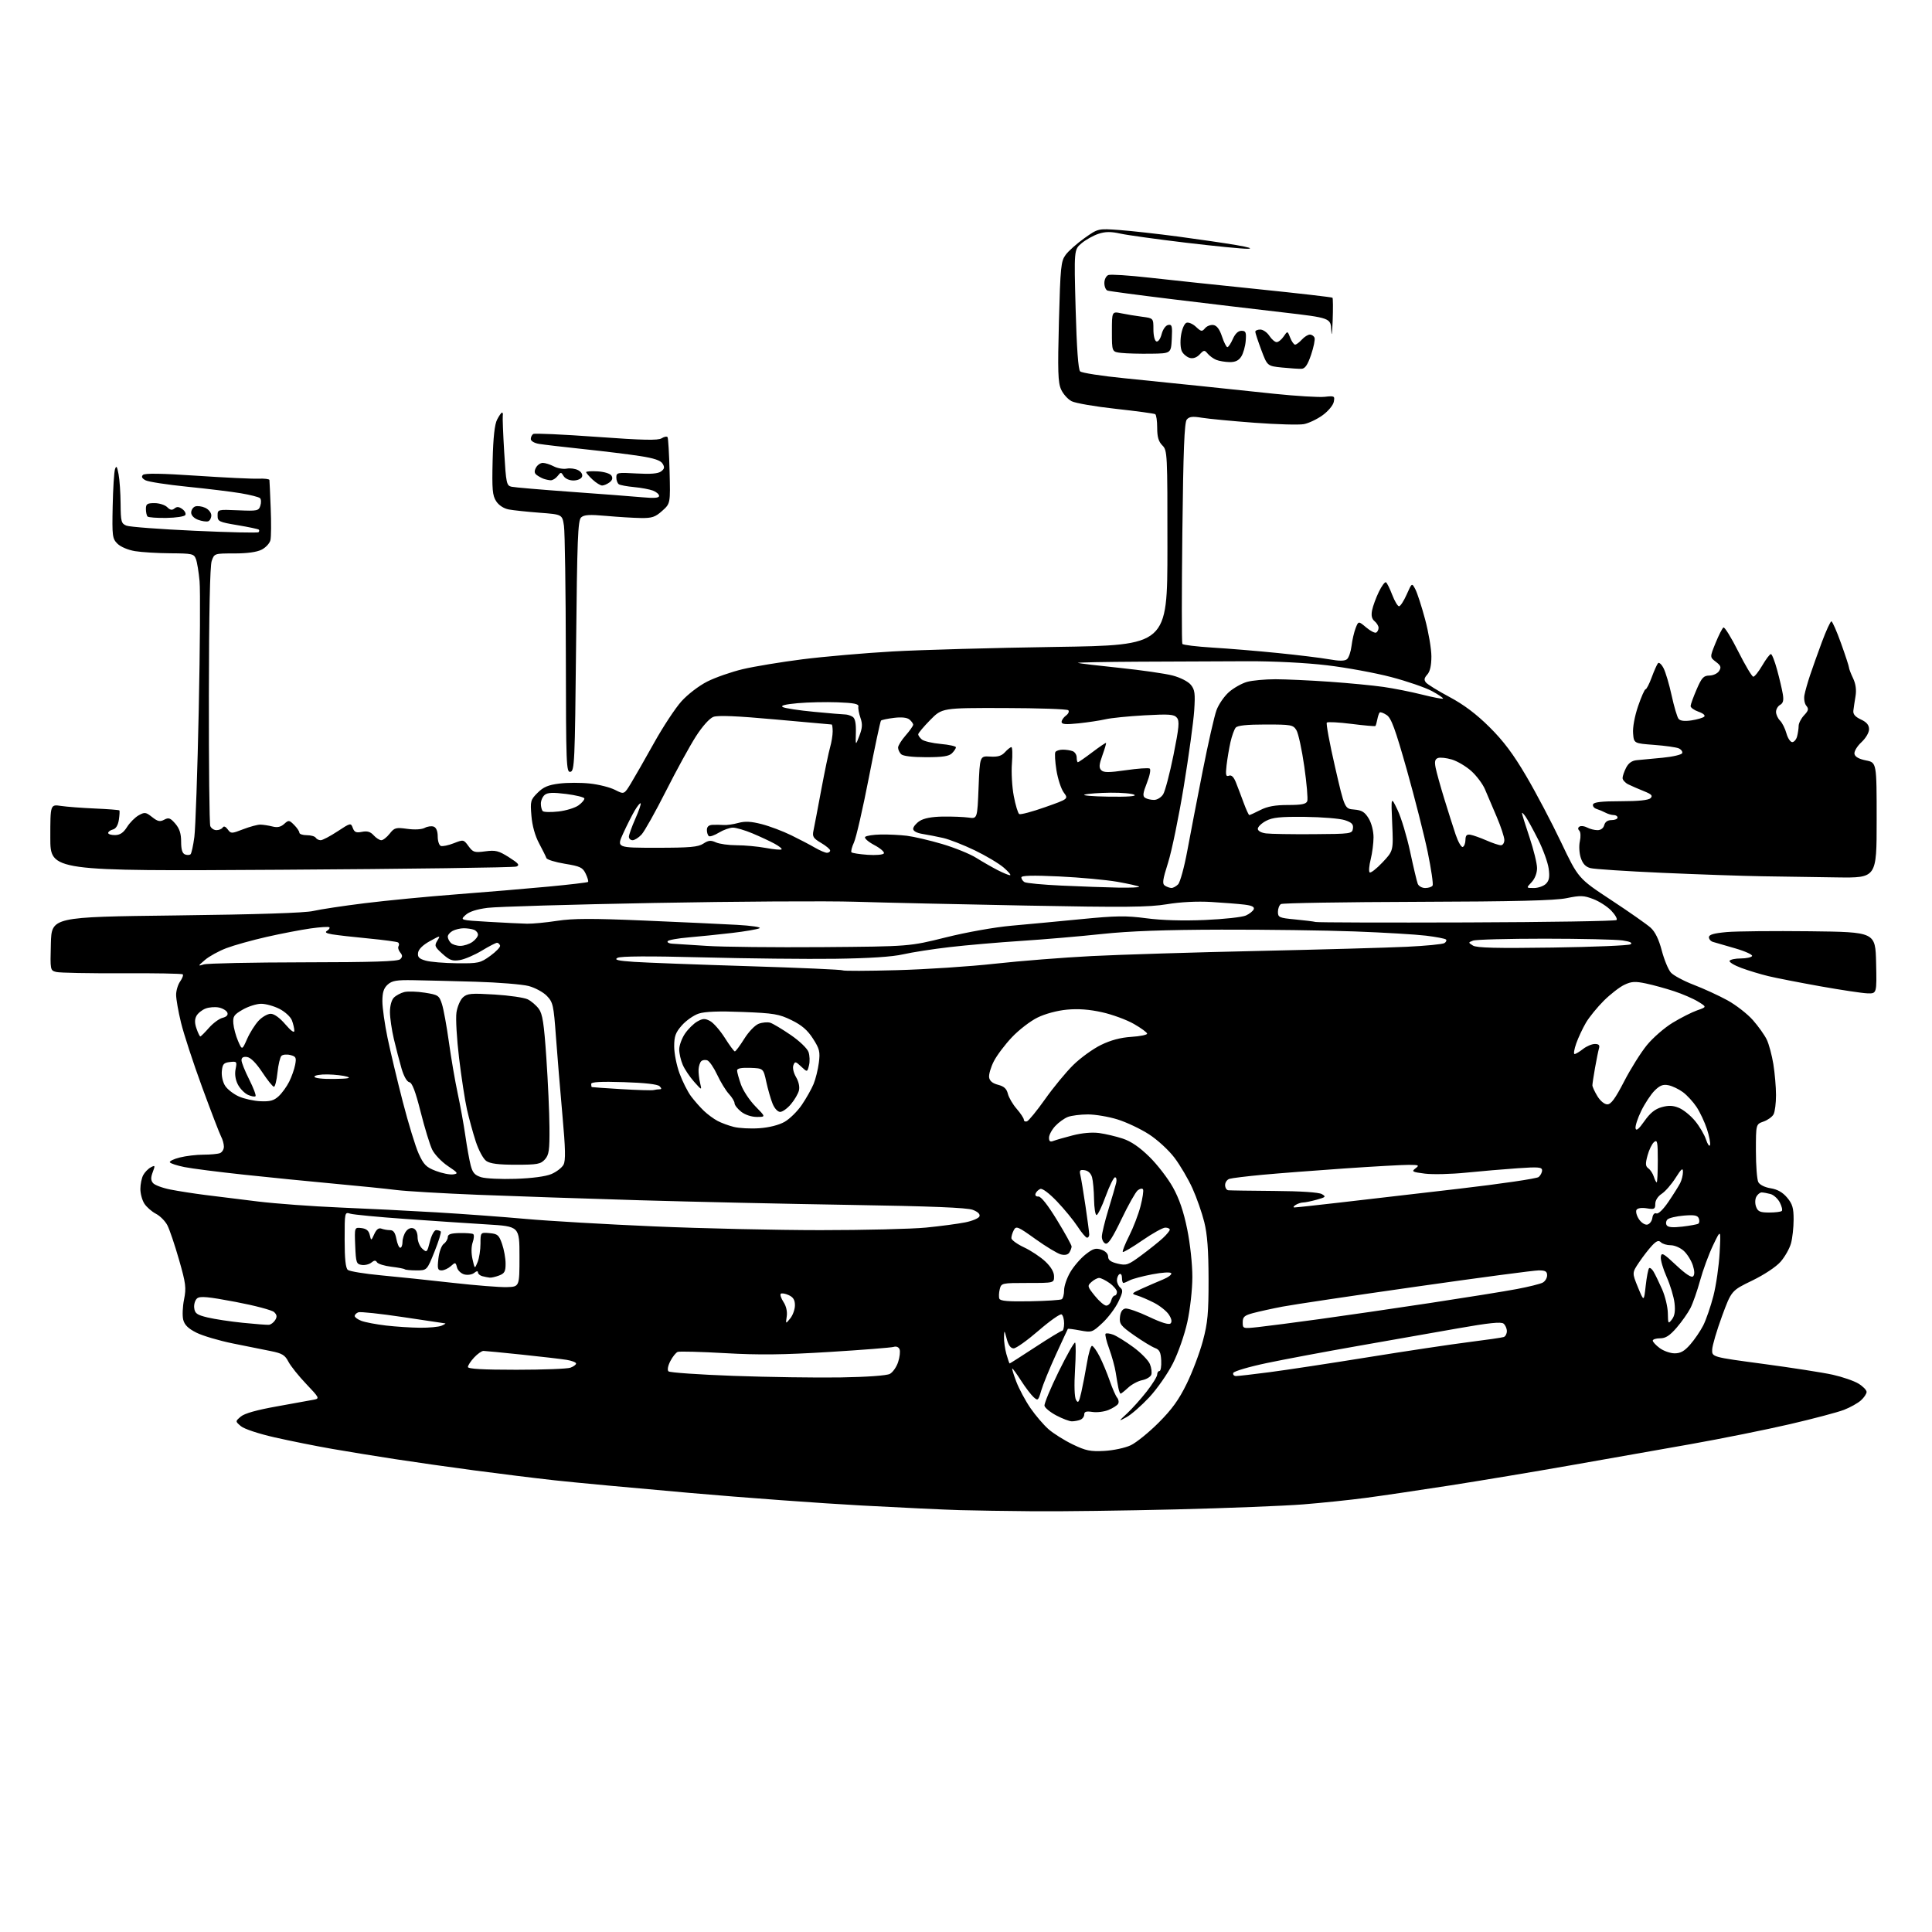 <?xml version="1.0" encoding="UTF-8" standalone="no"?>
<svg 
  version="1.1" 
  xmlns="http://www.w3.org/2000/svg" 
  xmlns:xlink="http://www.w3.org/1999/xlink" 
  xmlns:svg="http://www.w3.org/2000/svg"
  xmlns:rdf="http://www.w3.org/1999/02/22-rdf-syntax-ns#"
  xmlns:cc="http://creativecommons.org/ns#"
  xmlns:dc="http://purl.org/dc/elements/1.1/"
  viewBox="0 0 768 768"
  width="768"
  height="768"
>
<style>svg {background-color: white; }</style>"
<path stroke="none" fill="black" fill-rule="evenodd" d="M411.00,600.75C400.27,600.66 387.00,600.46 381.50,600.30C376.00,600.15 358.45,599.32 342.50,598.46C326.55,597.60 295.73,595.35 274.00,593.44C252.28,591.54 228.20,589.30 220.50,588.45C212.80,587.60 198.40,585.82 188.50,584.50C178.60,583.18 164.43,581.17 157.00,580.02C149.57,578.88 138.32,577.05 132.00,575.95C125.67,574.85 115.45,572.80 109.27,571.40C102.78,569.93 97.09,568.04 95.77,566.93C93.50,565.00 93.50,565.00 95.74,563.10C97.22,561.84 102.12,560.47 110.24,559.03C116.98,557.83 123.56,556.64 124.86,556.38C127.09,555.93 126.93,555.61 121.75,550.17C118.74,547.02 115.55,543.03 114.65,541.30C113.29,538.67 112.16,537.98 107.76,537.10C104.87,536.52 98.02,535.14 92.55,534.04C87.08,532.93 80.57,531.00 78.09,529.76C74.84,528.13 73.37,526.70 72.84,524.64C72.44,523.06 72.58,519.43 73.16,516.57C74.09,511.92 73.88,510.22 71.16,500.74C69.49,494.91 67.41,488.76 66.54,487.08C65.68,485.41 63.63,483.34 61.99,482.50C60.36,481.65 58.29,479.85 57.41,478.50C56.52,477.15 55.80,474.52 55.80,472.64C55.80,470.77 56.31,468.30 56.92,467.14C57.54,465.99 58.89,464.59 59.93,464.04C61.67,463.11 61.73,463.25 60.72,465.93C59.90,468.11 59.92,469.20 60.83,470.29C61.49,471.09 64.61,472.25 67.77,472.87C70.92,473.49 77.10,474.45 81.50,475.01C85.90,475.57 95.35,476.74 102.50,477.61C109.65,478.48 124.28,479.55 135.00,480.00C145.72,480.44 163.05,481.31 173.50,481.93C183.95,482.55 199.93,483.72 209.00,484.54C218.07,485.36 241.03,486.69 260.00,487.51C278.98,488.33 308.74,489.00 326.14,489.00C343.55,489.00 362.45,488.54 368.14,487.98C373.84,487.42 380.82,486.49 383.66,485.92C386.50,485.36 389.06,484.28 389.35,483.52C389.69,482.65 388.71,481.70 386.69,480.93C384.45,480.06 369.95,479.48 338.00,478.97C312.98,478.57 275.18,477.73 254.00,477.11C232.82,476.48 204.03,475.51 190.00,474.95C175.97,474.39 161.35,473.53 157.50,473.04C153.65,472.55 142.62,471.43 133.00,470.55C123.38,469.67 107.17,468.05 97.00,466.96C86.83,465.87 76.15,464.51 73.27,463.92C70.39,463.34 67.81,462.50 67.53,462.05C67.25,461.60 69.02,460.73 71.46,460.12C73.89,459.50 78.12,459.00 80.86,459.00C83.60,459.00 86.55,458.73 87.42,458.39C88.29,458.06 89.00,456.90 89.00,455.83C89.00,454.75 88.50,452.94 87.89,451.80C87.29,450.67 83.88,441.81 80.33,432.12C76.78,422.43 73.01,410.90 71.95,406.50C70.88,402.10 70.01,397.14 70.01,395.47C70.00,393.81 70.72,391.42 71.60,390.16C72.48,388.90 72.96,387.62 72.65,387.32C72.35,387.01 61.47,386.82 48.47,386.88C35.47,386.95 23.74,386.72 22.39,386.38C19.95,385.77 19.94,385.69 20.22,375.13C20.50,364.50 20.50,364.50 70.00,363.90C102.34,363.51 121.23,362.90 124.50,362.13C127.25,361.49 136.47,360.09 145.00,359.04C153.53,357.98 169.95,356.39 181.50,355.51C193.05,354.63 209.44,353.25 217.92,352.45C226.40,351.65 233.53,350.81 233.76,350.58C233.99,350.34 233.57,348.88 232.83,347.33C231.64,344.83 230.66,344.36 224.53,343.36C220.70,342.73 217.40,341.71 217.20,341.09C216.99,340.47 215.68,337.83 214.29,335.23C212.69,332.24 211.57,328.22 211.25,324.31C210.76,318.46 210.90,317.94 213.70,315.15C215.99,312.85 217.93,312.03 222.34,311.48C225.46,311.09 230.90,311.08 234.44,311.46C237.97,311.83 242.49,312.97 244.48,313.99C248.10,315.83 248.10,315.83 250.80,311.40C252.28,308.96 256.42,301.73 259.98,295.34C263.54,288.94 268.45,281.49 270.88,278.79C273.37,276.02 277.85,272.59 281.16,270.92C284.39,269.29 290.74,267.08 295.27,266.00C299.79,264.93 310.48,263.16 319.00,262.08C327.52,261.00 343.66,259.60 354.86,258.96C366.06,258.33 395.21,257.52 419.64,257.16C464.06,256.50 464.06,256.50 464.07,217.80C464.09,180.12 464.04,179.04 462.05,177.05C460.54,175.54 460.00,173.70 460.00,170.06C460.00,167.34 459.65,164.90 459.22,164.64C458.79,164.37 451.75,163.42 443.57,162.52C435.39,161.63 427.48,160.26 425.98,159.49C424.49,158.72 422.60,156.61 421.79,154.79C420.56,152.05 420.42,147.53 420.94,127.78C421.52,105.97 421.74,103.83 423.63,101.28C424.75,99.75 428.11,96.77 431.09,94.66C436.50,90.82 436.50,90.82 445.00,91.44C449.68,91.78 460.25,92.96 468.50,94.06C476.75,95.16 487.10,96.68 491.50,97.43C496.45,98.27 498.16,98.83 496.00,98.89C494.07,98.95 483.05,97.86 471.50,96.49C459.95,95.11 448.20,93.48 445.40,92.87C441.52,92.02 439.41,92.04 436.62,92.96C434.60,93.63 431.60,95.31 429.94,96.70C426.94,99.23 426.94,99.23 427.58,122.87C428.01,138.36 428.62,146.88 429.37,147.62C429.99,148.23 437.93,149.47 447.00,150.36C456.07,151.26 469.57,152.64 477.00,153.43C484.43,154.22 497.70,155.62 506.50,156.53C515.30,157.44 524.34,157.99 526.58,157.74C530.47,157.31 530.65,157.40 530.20,159.73C529.94,161.10 527.97,163.46 525.75,165.07C523.56,166.65 520.21,168.25 518.30,168.60C516.40,168.96 507.56,168.71 498.67,168.05C489.78,167.39 480.37,166.49 477.76,166.06C474.04,165.45 472.74,165.60 471.76,166.79C470.81,167.94 470.38,178.93 470.00,211.75C469.73,235.65 469.73,255.54 470.00,255.96C470.27,256.39 475.68,257.04 482.00,257.43C488.32,257.81 500.02,258.78 508.00,259.59C515.98,260.39 525.12,261.51 528.33,262.08C532.44,262.81 534.54,262.80 535.45,262.04C536.16,261.45 536.98,259.06 537.26,256.73C537.54,254.41 538.28,251.23 538.89,249.67C540.01,246.83 540.01,246.83 543.09,249.42C544.78,250.85 546.58,251.76 547.08,251.45C547.59,251.14 548.00,250.29 548.00,249.56C548.00,248.84 547.29,247.65 546.41,246.93C545.30,246.01 545.01,244.70 545.43,242.58C545.77,240.91 546.97,237.62 548.11,235.27C549.25,232.92 550.52,231.21 550.94,231.46C551.36,231.72 552.48,233.97 553.43,236.47C554.39,238.96 555.60,241.00 556.14,241.00C556.67,241.00 558.04,238.89 559.18,236.32C561.25,231.64 561.25,231.64 562.63,234.27C563.39,235.72 565.13,241.09 566.50,246.20C567.87,251.32 569.00,257.94 569.00,260.92C569.00,264.54 568.46,266.94 567.36,268.15C566.12,269.53 566.00,270.29 566.85,271.32C567.48,272.07 571.70,274.67 576.24,277.09C581.93,280.13 586.86,283.84 592.09,289.03C597.65,294.54 601.56,299.75 606.71,308.53C610.58,315.11 616.82,326.95 620.57,334.84C627.40,349.18 627.40,349.18 640.45,357.78C647.63,362.50 654.70,367.46 656.17,368.79C657.95,370.41 659.42,373.42 660.58,377.86C661.54,381.51 663.17,385.45 664.20,386.61C665.24,387.77 669.33,389.96 673.29,391.48C677.26,393.00 683.28,395.77 686.67,397.63C690.06,399.49 694.63,403.04 696.82,405.53C699.00,408.01 701.49,411.51 702.34,413.31C703.19,415.10 704.36,419.47 704.94,423.03C705.51,426.59 705.99,432.12 705.99,435.32C706.00,438.51 705.56,441.95 705.02,442.96C704.48,443.97 702.68,445.26 701.02,445.84C698.00,446.90 698.00,446.90 698.00,457.51C698.00,463.35 698.43,468.94 698.96,469.93C699.52,470.98 701.58,472.00 703.87,472.36C706.57,472.79 708.64,473.97 710.41,476.07C712.53,478.60 713.00,480.18 712.99,484.83C712.99,487.95 712.52,492.20 711.94,494.28C711.36,496.35 709.50,499.63 707.81,501.56C706.03,503.60 701.26,506.75 696.50,509.06C688.27,513.04 688.27,513.04 684.50,523.27C682.43,528.90 680.69,534.84 680.62,536.47C680.50,539.44 680.50,539.44 701.00,542.18C712.27,543.69 724.65,545.62 728.51,546.47C732.37,547.33 736.98,548.92 738.76,550.00C740.54,551.08 742.00,552.57 742.00,553.31C742.00,554.05 740.99,555.56 739.75,556.67C738.51,557.79 735.48,559.48 733.00,560.44C730.52,561.40 720.85,563.96 711.50,566.13C702.15,568.30 684.38,571.88 672.00,574.08C659.62,576.28 638.02,580.09 624.00,582.55C609.98,585.02 588.60,588.58 576.50,590.47C564.40,592.35 549.33,594.58 543.00,595.42C536.67,596.26 525.42,597.43 518.00,598.02C510.57,598.61 487.85,599.51 467.50,600.01C447.15,600.51 421.73,600.84 411.00,600.75zM439.00,576.76C442.61,576.56 447.28,575.56 449.50,574.51C451.70,573.46 456.68,569.43 460.56,565.55C465.87,560.24 468.64,556.40 471.76,550.00C474.04,545.33 476.93,537.67 478.17,533.00C480.09,525.82 480.44,522.02 480.42,508.50C480.40,496.94 479.93,490.63 478.71,485.77C477.79,482.07 475.67,476.02 474.00,472.33C472.32,468.64 469.12,463.19 466.88,460.23C464.60,457.21 460.13,453.10 456.73,450.90C453.38,448.74 447.75,446.08 444.22,444.99C440.68,443.89 435.39,443.00 432.46,443.00C429.53,443.00 425.96,443.45 424.53,443.99C423.09,444.53 420.82,446.17 419.46,447.64C418.11,449.10 417.00,451.17 417.00,452.25C417.00,453.71 417.45,454.04 418.75,453.53C419.71,453.16 423.18,452.16 426.45,451.32C430.13,450.37 434.13,450.02 436.95,450.40C439.45,450.74 443.68,451.74 446.34,452.62C449.61,453.70 453.03,456.04 456.91,459.86C460.07,462.96 464.28,468.43 466.26,472.00C468.77,476.51 470.51,481.61 471.94,488.66C473.12,494.48 473.99,502.59 473.98,507.66C473.97,512.66 473.10,520.41 471.99,525.50C470.88,530.56 468.38,537.75 466.26,541.94C464.19,546.04 459.96,552.11 456.85,555.44C453.74,558.77 449.69,562.32 447.85,563.32C444.50,565.13 444.50,565.13 448.07,561.82C450.03,559.99 453.52,556.10 455.82,553.16C458.12,550.22 460.00,547.19 460.00,546.41C460.00,545.63 460.41,545.00 460.91,545.00C461.40,545.00 461.71,543.13 461.60,540.84C461.43,537.53 460.92,536.51 459.10,535.84C457.84,535.37 454.13,533.11 450.85,530.82C445.54,527.09 444.93,526.31 445.20,523.58C445.40,521.57 446.12,520.40 447.31,520.17C448.30,519.99 452.54,521.46 456.73,523.45C461.70,525.81 464.68,526.72 465.32,526.08C465.96,525.44 465.72,524.22 464.63,522.56C463.72,521.17 461.06,519.05 458.74,517.86C456.41,516.67 453.38,515.37 452.00,514.97C449.62,514.27 449.71,514.15 454.00,512.21C456.48,511.09 460.22,509.48 462.32,508.61C464.42,507.75 465.89,506.63 465.58,506.13C465.26,505.61 462.12,505.78 458.05,506.56C454.22,507.29 450.20,508.36 449.11,508.94C448.02,509.52 446.88,510.00 446.57,510.00C446.25,510.00 446.00,509.07 446.00,507.94C446.00,506.81 445.55,506.16 445.00,506.50C444.45,506.84 444.00,507.94 444.00,508.94C444.00,509.94 444.61,511.26 445.36,511.88C446.49,512.82 446.35,513.77 444.53,517.53C443.34,520.02 440.50,523.79 438.22,525.91C434.21,529.65 433.96,529.73 429.38,528.88C426.79,528.39 424.59,528.11 424.49,528.25C424.40,528.39 422.25,533.00 419.73,538.50C417.21,544.00 414.59,550.42 413.91,552.76C412.74,556.80 412.58,556.93 410.85,555.36C409.85,554.45 407.62,551.53 405.91,548.86C404.19,546.18 402.62,544.00 402.40,544.00C402.18,544.00 402.90,546.35 403.99,549.23C405.09,552.10 407.62,556.83 409.62,559.74C411.62,562.64 414.85,566.42 416.81,568.14C418.76,569.85 423.09,572.57 426.43,574.18C431.63,576.69 433.44,577.06 439.00,576.76zM426.08,565.00C425.11,565.00 422.33,563.95 419.91,562.67C417.48,561.39 415.37,559.65 415.20,558.82C415.04,557.98 417.59,551.86 420.85,545.21C424.12,538.57 427.06,533.39 427.38,533.71C427.70,534.03 427.68,538.88 427.34,544.48C426.96,550.70 427.11,555.37 427.73,556.47C428.57,557.98 428.92,557.46 429.85,553.39C430.46,550.70 431.47,545.46 432.09,541.75C432.70,538.04 433.60,535.00 434.08,535.00C434.56,535.00 435.92,536.89 437.10,539.20C438.28,541.51 440.09,545.85 441.12,548.84C442.15,551.83 443.48,554.87 444.08,555.60C444.68,556.32 444.85,557.43 444.46,558.06C444.07,558.69 442.35,559.78 440.63,560.49C438.91,561.19 436.04,561.55 434.25,561.27C431.80,560.90 431.00,561.14 431.00,562.28C431.00,563.11 430.29,564.06 429.42,564.39C428.55,564.73 427.04,565.00 426.08,565.00zM445.47,554.00C445.23,554.00 444.83,552.99 444.58,551.75C444.32,550.51 443.84,547.70 443.50,545.50C443.16,543.30 441.99,539.08 440.91,536.12C439.82,533.16 439.18,530.49 439.48,530.18C439.79,529.88 441.16,530.05 442.53,530.56C443.90,531.08 447.49,533.30 450.49,535.50C453.50,537.70 456.47,540.73 457.10,542.23C457.72,543.73 457.96,545.66 457.64,546.50C457.31,547.35 455.69,548.31 454.04,548.64C452.38,548.97 449.87,550.31 448.46,551.62C447.05,552.93 445.70,554.00 445.47,554.00zM334.07,547.55C344.62,547.38 352.48,546.82 353.74,546.14C354.89,545.52 356.37,543.42 357.01,541.47C357.66,539.51 357.92,537.23 357.60,536.39C357.25,535.48 356.30,535.08 355.25,535.41C354.29,535.71 342.76,536.62 329.64,537.43C311.28,538.56 301.74,538.67 288.23,537.90C278.58,537.35 270.11,537.13 269.40,537.40C268.69,537.67 267.37,539.32 266.47,541.06C265.50,542.94 265.20,544.60 265.73,545.13C266.22,545.62 277.85,546.43 291.56,546.93C305.28,547.42 324.41,547.70 334.07,547.55zM491.37,547.00C492.21,547.00 498.21,546.31 504.70,545.46C511.19,544.62 528.88,541.93 544.00,539.49C559.12,537.05 577.12,534.35 584.00,533.49C590.88,532.63 597.06,531.73 597.75,531.49C598.44,531.26 599.00,530.20 599.00,529.15C599.00,528.10 598.41,526.76 597.69,526.16C596.73,525.36 591.84,525.87 579.44,528.06C570.12,529.71 552.20,532.86 539.60,535.07C527.01,537.28 510.84,540.31 503.68,541.81C496.45,543.33 490.47,545.09 490.24,545.77C490.02,546.45 490.52,547.00 491.37,547.00zM205.25,544.50C215.84,544.50 225.51,544.13 226.75,543.68C227.99,543.23 229.00,542.49 229.00,542.02C229.00,541.56 227.31,540.90 225.25,540.56C223.19,540.23 215.20,539.29 207.50,538.49C199.80,537.68 192.92,537.02 192.20,537.01C191.49,537.00 189.80,538.19 188.45,539.65C187.10,541.10 186.00,542.79 186.00,543.40C186.01,544.16 191.88,544.50 205.25,544.50zM401.35,542.00C401.49,542.00 406.08,539.08 411.54,535.50C417.00,531.92 421.81,529.00 422.23,529.00C422.65,529.00 423.00,527.68 423.00,526.06C423.00,524.44 422.55,522.84 422.00,522.50C421.46,522.16 417.34,525.06 412.86,528.94C408.37,532.82 403.92,536.00 402.95,536.00C401.77,536.00 400.87,534.78 400.20,532.25C399.24,528.62 399.20,528.60 399.11,531.50C399.06,533.15 399.48,536.19 400.05,538.25C400.63,540.31 401.21,542.00 401.35,542.00zM665.65,537.97C668.02,537.99 669.56,537.13 671.89,534.47C673.59,532.53 675.92,529.12 677.06,526.89C678.19,524.66 680.01,519.39 681.10,515.17C682.18,510.95 683.30,503.23 683.58,498.00C684.09,488.50 684.09,488.50 680.98,495.00C679.27,498.57 676.95,504.88 675.82,509.00C674.69,513.12 672.95,518.08 671.97,520.00C670.98,521.92 668.53,525.41 666.51,527.75C663.75,530.94 662.12,532.00 659.92,532.00C658.31,532.00 657.00,532.41 657.00,532.92C657.00,533.42 658.24,534.76 659.75,535.88C661.26,537.01 663.92,537.95 665.65,537.97zM167.00,527.80C170.57,527.83 174.40,527.47 175.50,527.00C176.60,526.53 177.27,526.11 177.00,526.07C176.72,526.03 169.16,524.90 160.18,523.56C151.21,522.21 143.22,521.36 142.43,521.66C141.64,521.97 141.00,522.63 141.00,523.13C141.00,523.64 142.21,524.51 143.68,525.07C145.16,525.63 149.55,526.46 153.43,526.92C157.32,527.37 163.43,527.77 167.00,527.80zM500.25,527.52C503.69,527.15 514.60,525.73 524.50,524.37C534.40,523.01 554.20,520.13 568.50,517.96C582.80,515.79 598.33,513.30 603.00,512.41C607.67,511.53 612.29,510.38 613.25,509.86C614.21,509.35 615.00,508.05 615.00,506.96C615.00,505.40 614.31,505.00 611.65,505.00C609.80,505.00 587.85,507.91 562.87,511.48C537.88,515.04 514.02,518.60 509.84,519.40C505.66,520.20 500.39,521.36 498.12,521.97C494.66,522.90 494.00,523.48 494.00,525.64C494.00,528.18 494.03,528.19 500.25,527.52zM106.89,526.63C107.66,526.56 108.78,525.72 109.38,524.77C110.20,523.45 110.11,522.69 108.98,521.59C108.17,520.80 101.27,518.97 93.66,517.53C82.69,515.45 79.51,515.16 78.36,516.12C77.56,516.78 77.03,518.49 77.20,519.91C77.46,522.11 78.25,522.68 82.50,523.71C85.25,524.37 91.55,525.33 96.50,525.83C101.45,526.34 106.13,526.69 106.89,526.63zM314.15,524.07C315.17,522.81 316.00,520.47 316.00,518.87C316.00,516.73 315.33,515.65 313.50,514.82C312.12,514.19 310.71,513.96 310.36,514.31C310.01,514.65 310.51,516.13 311.46,517.58C312.53,519.21 313.02,521.40 312.74,523.29C312.29,526.35 312.29,526.35 314.15,524.07zM664.61,524.50C665.71,523.09 666.01,521.18 665.65,518.00C665.37,515.52 663.96,510.85 662.52,507.61C661.08,504.37 660.03,500.77 660.20,499.61C660.46,497.75 661.20,498.15 666.28,502.92C670.07,506.48 672.39,508.01 673.04,507.36C673.69,506.71 673.64,505.19 672.91,502.94C672.29,501.05 670.69,498.49 669.34,497.25C667.99,496.01 665.65,495.00 664.14,495.00C662.63,495.00 660.87,494.47 660.23,493.83C659.34,492.94 658.52,493.24 656.76,495.08C655.49,496.41 653.17,499.40 651.60,501.73C648.75,505.96 648.75,505.96 651.11,511.73C653.48,517.50 653.48,517.50 654.19,511.13C654.58,507.63 655.19,504.48 655.53,504.14C655.87,503.80 656.68,504.41 657.32,505.51C657.97,506.60 659.49,509.75 660.71,512.50C661.92,515.25 662.95,519.52 662.99,522.00C663.06,526.26 663.15,526.40 664.61,524.50zM439.76,519.00C440.55,519.00 441.42,518.10 441.71,517.00C442.00,515.90 442.63,515.00 443.12,515.00C443.60,515.00 444.00,514.36 444.00,513.57C444.00,512.78 442.69,511.21 441.10,510.07C439.50,508.93 437.62,508.00 436.92,508.00C436.23,508.00 434.85,508.73 433.87,509.61C432.17,511.15 432.24,511.41 435.21,515.11C436.93,517.25 438.98,519.00 439.76,519.00zM409.42,517.28C415.84,517.16 421.52,516.80 422.05,516.47C422.57,516.15 423.00,514.53 423.00,512.87C423.00,511.21 424.11,507.98 425.47,505.68C426.82,503.38 429.54,500.23 431.50,498.68C434.47,496.34 435.53,496.01 437.78,496.76C439.44,497.31 440.49,498.39 440.50,499.54C440.50,500.89 441.57,501.67 444.27,502.31C447.77,503.14 448.45,502.90 453.77,498.96C456.92,496.62 460.74,493.57 462.25,492.17C463.76,490.77 465.00,489.26 465.00,488.81C465.00,488.37 464.20,488.00 463.22,488.00C462.23,488.00 458.14,490.28 454.11,493.06C450.08,495.84 446.58,497.91 446.33,497.66C446.08,497.41 447.21,494.54 448.85,491.29C450.50,488.04 452.53,482.74 453.37,479.51C454.21,476.29 454.66,473.26 454.36,472.78C454.06,472.30 453.11,472.49 452.24,473.20C451.37,473.92 448.46,479.09 445.78,484.70C442.24,492.08 440.50,494.74 439.45,494.34C438.65,494.04 438.00,492.80 438.00,491.59C438.00,490.38 439.16,485.60 440.57,480.95C441.99,476.30 443.39,471.49 443.69,470.25C443.99,469.01 443.79,468.00 443.25,468.00C442.71,468.00 441.04,471.38 439.53,475.50C438.03,479.62 436.39,483.00 435.90,483.00C435.40,483.00 434.96,480.19 434.90,476.75C434.85,473.31 434.49,469.38 434.11,468.00C433.68,466.45 432.57,465.38 431.17,465.18C429.27,464.90 429.01,465.21 429.48,467.18C429.78,468.45 430.70,474.00 431.51,479.50C432.32,485.00 432.99,490.06 432.99,490.75C433.00,491.44 432.60,492.00 432.12,492.00C431.63,492.00 429.94,490.01 428.36,487.57C426.77,485.14 423.10,480.66 420.20,477.62C417.09,474.35 414.36,472.31 413.54,472.62C412.78,472.92 411.93,473.74 411.66,474.45C411.37,475.21 411.83,475.70 412.77,475.63C413.79,475.55 416.50,478.97 420.18,485.00C423.38,490.23 425.98,494.95 425.98,495.50C425.97,496.05 425.57,497.12 425.09,497.89C424.53,498.78 423.33,499.05 421.73,498.65C420.36,498.30 415.82,495.56 411.63,492.56C404.60,487.52 403.94,487.24 403.01,488.98C402.45,490.02 402.02,491.46 402.04,492.18C402.06,492.91 404.32,494.55 407.06,495.84C409.80,497.12 413.60,499.65 415.52,501.45C417.78,503.59 419.00,505.66 419.00,507.37C419.00,510.00 419.00,510.00 408.52,510.00C398.18,510.00 398.03,510.03 397.41,512.50C397.07,513.87 397.00,515.56 397.26,516.25C397.62,517.17 400.82,517.44 409.42,517.28zM201.50,511.65C206.50,511.50 206.50,511.50 206.50,499.50C206.50,487.50 206.50,487.50 193.50,486.72C186.35,486.28 171.72,485.31 161.00,484.54C150.28,483.78 140.49,482.84 139.25,482.46C137.01,481.77 137.00,481.82 137.00,492.76C137.00,500.40 137.39,504.08 138.26,504.80C138.96,505.38 144.92,506.35 151.51,506.97C158.11,507.58 170.93,508.92 180.00,509.95C189.07,510.97 198.75,511.74 201.50,511.65zM194.68,507.88C194.03,507.82 192.71,507.56 191.75,507.31C190.79,507.06 190.00,506.38 190.00,505.80C190.00,505.16 189.43,505.23 188.51,505.99C187.69,506.67 185.95,506.95 184.63,506.62C183.31,506.29 181.98,505.04 181.66,503.82C181.12,501.73 180.99,501.70 179.21,503.31C178.18,504.24 176.53,505.00 175.54,505.00C173.99,505.00 173.81,504.36 174.27,500.31C174.56,497.68 175.50,495.11 176.40,494.45C177.28,493.81 178.00,492.60 178.00,491.77C178.00,490.65 179.21,490.23 182.65,490.16C185.21,490.11 187.66,490.29 188.09,490.56C188.52,490.82 188.45,492.29 187.91,493.82C187.32,495.51 187.29,498.13 187.83,500.55C188.72,504.50 188.72,504.50 189.86,501.68C190.49,500.14 191.00,496.85 191.00,494.37C191.00,489.88 191.00,489.88 194.60,490.19C197.80,490.47 198.35,490.94 199.58,494.50C200.35,496.70 200.98,500.20 200.98,502.27C201.00,505.41 200.57,506.21 198.43,507.02C197.02,507.56 195.34,507.95 194.68,507.88zM165.53,505.00C163.22,505.00 161.14,504.80 160.90,504.56C160.66,504.33 158.24,503.86 155.52,503.54C152.81,503.21 150.26,502.42 149.87,501.79C149.33,500.92 148.77,500.95 147.63,501.89C146.79,502.59 145.07,503.01 143.81,502.83C141.67,502.52 141.48,501.96 141.20,495.18C140.91,487.86 140.91,487.86 143.67,488.18C145.62,488.41 146.58,489.20 146.98,490.90C147.54,493.30 147.54,493.30 148.79,490.55C149.64,488.69 150.55,488.00 151.61,488.40C152.46,488.73 154.01,489.00 155.04,489.00C156.39,489.00 157.09,489.98 157.57,492.50C157.93,494.43 158.62,496.00 159.11,496.00C159.60,496.00 160.00,494.96 160.00,493.69C160.00,492.42 160.61,490.55 161.36,489.53C162.19,488.39 163.35,487.92 164.36,488.31C165.35,488.69 166.00,490.07 166.00,491.81C166.00,493.40 166.84,495.45 167.87,496.38C169.67,498.01 169.79,497.89 170.89,493.54C171.52,491.03 172.62,489.00 173.35,489.00C174.07,489.00 174.91,489.24 175.20,489.53C175.49,489.82 174.38,493.42 172.73,497.53C169.73,505.00 169.73,505.00 165.53,505.00zM668.77,487.60C671.80,487.24 674.64,486.72 675.09,486.44C675.54,486.16 675.64,485.23 675.31,484.36C674.83,483.11 673.58,482.87 669.32,483.22C666.35,483.47 663.44,484.16 662.85,484.75C662.26,485.34 662.11,486.37 662.52,487.03C663.04,487.88 664.94,488.05 668.77,487.60zM654.81,486.80C655.74,486.62 656.65,485.44 656.83,484.16C657.03,482.75 657.67,482.04 658.47,482.35C659.24,482.64 661.20,480.73 663.27,477.67C665.20,474.83 667.27,471.52 667.89,470.32C668.50,469.11 669.00,467.11 669.00,465.87C669.00,464.06 668.41,464.53 666.06,468.24C664.45,470.79 661.97,473.63 660.56,474.55C659.03,475.55 658.00,477.16 658.00,478.55C658.00,480.63 657.65,480.82 654.63,480.33C652.59,480.00 650.97,480.24 650.54,480.93C650.15,481.57 650.57,483.22 651.48,484.61C652.40,486.02 653.87,486.98 654.81,486.80zM703.30,482.00C705.70,482.00 707.95,481.72 708.29,481.37C708.64,481.03 708.28,479.51 707.50,478.00C706.72,476.49 705.05,474.98 703.79,474.64C702.53,474.30 700.95,474.02 700.29,474.01C699.62,474.01 698.66,474.79 698.15,475.75C697.63,476.75 697.60,478.47 698.09,479.75C698.79,481.61 699.69,482.00 703.30,482.00zM514.53,479.98C515.10,479.99 523.20,479.12 532.53,478.04C541.86,476.96 563.17,474.49 579.88,472.55C596.59,470.61 610.88,468.51 611.63,467.89C612.39,467.27 613.00,466.07 613.00,465.24C613.00,463.95 611.59,463.82 603.25,464.40C597.89,464.77 588.67,465.56 582.77,466.15C576.87,466.75 569.52,466.92 566.44,466.54C561.39,465.91 561.02,465.70 562.67,464.45C564.32,463.20 564.05,463.06 560.00,463.05C557.52,463.04 546.01,463.68 534.42,464.48C522.83,465.28 508.20,466.41 501.92,466.99C495.64,467.58 489.71,468.30 488.75,468.60C487.79,468.89 487.00,470.00 487.00,471.07C487.00,472.13 487.56,473.07 488.25,473.15C488.94,473.23 497.15,473.35 506.50,473.42C517.09,473.49 524.23,473.97 525.45,474.67C527.21,475.69 527.02,475.90 523.45,476.89C521.28,477.50 518.83,478.00 518.00,478.01C517.17,478.02 515.83,478.47 515.00,479.00C514.17,479.53 513.96,479.98 514.53,479.98zM658.57,470.00C658.81,470.00 659.00,466.12 659.00,461.38C659.00,453.84 658.81,452.91 657.51,453.99C656.69,454.68 655.52,457.07 654.92,459.31C654.02,462.64 654.08,463.59 655.26,464.45C656.06,465.03 657.03,466.52 657.42,467.75C657.81,468.99 658.33,470.00 658.57,470.00zM205.00,468.60C211.45,468.39 216.92,467.66 219.17,466.71C221.19,465.86 223.36,464.19 224.00,463.00C224.89,461.34 224.79,456.75 223.56,443.17C222.69,433.45 221.53,419.45 220.99,412.06C220.09,399.61 219.83,398.43 217.41,395.91C215.98,394.41 212.71,392.64 210.15,391.96C207.59,391.29 198.07,390.52 189.00,390.25C179.93,389.99 168.83,389.71 164.35,389.64C157.62,389.52 155.84,389.83 154.10,391.40C152.54,392.82 152.00,394.50 152.00,398.00C152.00,400.57 152.93,407.14 154.06,412.59C155.20,418.04 157.92,429.48 160.12,438.00C162.32,446.52 165.16,455.81 166.44,458.62C168.43,463.00 169.43,464.00 173.26,465.46C175.72,466.40 178.81,467.02 180.12,466.84C182.29,466.53 182.11,466.24 178.00,463.49C175.53,461.83 172.74,458.91 171.80,456.99C170.87,455.07 168.80,448.32 167.21,442.00C165.14,433.81 163.85,430.41 162.71,430.19C161.74,430.00 160.50,427.80 159.60,424.69C158.77,421.83 157.40,416.57 156.56,413.00C155.72,409.43 155.02,404.62 155.01,402.32C155.01,399.84 155.64,397.51 156.57,396.57C157.43,395.71 159.29,394.71 160.70,394.36C162.11,394.01 165.79,394.12 168.88,394.61C174.17,395.45 174.57,395.71 175.67,399.09C176.32,401.07 177.56,407.88 178.44,414.22C179.32,420.57 180.89,429.75 181.94,434.63C182.99,439.51 184.36,447.10 184.99,451.50C185.62,455.90 186.57,461.18 187.10,463.23C187.87,466.20 188.72,467.16 191.28,467.96C193.05,468.50 199.22,468.80 205.00,468.60zM205.07,463.00C198.13,463.00 194.85,462.58 193.30,461.50C192.10,460.66 190.27,457.27 189.12,453.75C188.00,450.31 186.43,444.57 185.62,441.00C184.82,437.43 183.41,428.25 182.49,420.61C181.57,412.97 181.10,404.81 181.45,402.48C181.80,400.14 182.97,397.44 184.04,396.46C185.75,394.91 187.29,394.78 196.60,395.34C202.44,395.70 208.36,396.56 209.77,397.25C211.17,397.94 213.15,399.63 214.17,401.01C215.67,403.03 216.25,406.77 217.18,420.51C217.82,429.85 218.38,442.29 218.42,448.14C218.49,457.27 218.23,459.08 216.60,460.89C214.91,462.76 213.59,463.00 205.07,463.00zM679.76,455.20C680.00,454.49 679.45,451.63 678.55,448.85C677.64,446.07 675.78,442.12 674.43,440.07C673.08,438.03 670.63,435.36 668.99,434.15C667.36,432.94 664.76,431.70 663.23,431.40C661.07,430.96 659.82,431.46 657.73,433.54C656.24,435.03 653.86,438.64 652.43,441.56C651.00,444.48 649.98,447.62 650.16,448.53C650.40,449.70 651.44,448.85 653.68,445.66C655.97,442.40 657.91,440.84 660.57,440.11C663.34,439.34 665.08,439.42 667.46,440.42C669.21,441.15 672.08,443.48 673.82,445.60C675.57,447.71 677.52,451.03 678.16,452.97C678.80,454.91 679.52,455.92 679.76,455.20zM301.81,448.49C305.67,448.23 309.56,447.25 311.85,445.97C313.90,444.81 317.01,441.76 318.75,439.18C320.50,436.61 322.59,432.89 323.41,430.92C324.22,428.95 325.17,425.12 325.51,422.42C326.06,418.09 325.79,416.95 323.17,412.87C320.99,409.48 318.72,407.52 314.65,405.53C309.68,403.10 307.66,402.76 295.24,402.27C285.76,401.89 280.23,402.10 277.74,402.92C275.74,403.58 272.73,405.69 271.05,407.60C268.53,410.46 268.00,411.93 268.00,416.00C268.00,418.71 268.96,423.53 270.13,426.71C271.30,429.90 273.35,433.97 274.69,435.77C276.04,437.57 278.34,440.19 279.82,441.59C281.29,442.99 283.72,444.78 285.22,445.57C286.71,446.37 289.64,447.45 291.72,447.97C293.80,448.49 298.34,448.73 301.81,448.49zM408.24,445.75C408.93,445.52 412.17,441.55 415.45,436.92C418.72,432.29 423.76,426.18 426.64,423.35C429.52,420.52 434.47,416.94 437.64,415.39C441.52,413.49 445.46,412.44 449.70,412.17C453.17,411.95 456.00,411.38 456.00,410.90C456.00,410.43 453.64,408.69 450.75,407.04C447.86,405.38 442.17,403.29 438.11,402.39C433.07,401.26 428.63,400.93 424.16,401.35C420.26,401.71 415.50,402.99 412.44,404.49C409.60,405.87 405.02,409.40 402.25,412.33C399.48,415.25 396.24,419.56 395.05,421.90C393.86,424.24 393.02,427.10 393.19,428.27C393.40,429.70 394.55,430.65 396.74,431.22C399.11,431.83 400.15,432.78 400.64,434.78C401.00,436.27 402.58,438.98 404.15,440.78C405.72,442.59 407.00,444.54 407.00,445.12C407.00,445.69 407.56,445.98 408.24,445.75zM300.84,444.00C298.74,444.00 296.18,443.15 294.63,441.93C293.19,440.79 292.00,439.28 292.00,438.57C292.00,437.87 290.99,436.19 289.75,434.85C288.51,433.51 286.42,430.09 285.10,427.25C283.78,424.42 282.02,421.84 281.19,421.52C280.35,421.20 279.25,421.35 278.73,421.87C278.22,422.38 277.75,423.86 277.69,425.15C277.63,426.44 277.90,428.85 278.30,430.50C279.02,433.50 279.02,433.50 275.90,430.00C274.19,428.07 272.16,425.05 271.40,423.28C270.63,421.51 270.00,418.77 270.00,417.18C270.00,415.59 271.02,412.78 272.27,410.92C273.52,409.07 275.74,406.88 277.19,406.06C279.41,404.82 280.24,404.79 282.28,405.88C283.62,406.60 286.24,409.60 288.11,412.54C289.97,415.49 291.77,417.93 292.10,417.95C292.43,417.98 294.10,415.74 295.82,412.99C297.57,410.17 300.10,407.53 301.60,406.96C303.06,406.41 305.13,406.23 306.20,406.56C307.26,406.90 310.91,409.08 314.31,411.41C317.77,413.77 320.89,416.76 321.39,418.18C321.89,419.58 321.97,421.96 321.59,423.49C320.90,426.25 320.90,426.25 318.48,423.98C316.25,421.89 316.00,421.84 315.38,423.46C314.99,424.47 315.45,426.48 316.44,428.17C317.49,429.94 317.95,432.07 317.59,433.48C317.27,434.78 315.84,437.23 314.41,438.92C312.99,440.62 311.06,442.00 310.13,442.00C309.16,442.00 307.88,440.62 307.12,438.75C306.39,436.96 305.27,433.06 304.62,430.09C303.45,424.68 303.45,424.68 298.23,424.49C294.68,424.37 293.00,424.70 293.00,425.53C293.00,426.20 293.69,428.72 294.54,431.12C295.39,433.53 297.96,437.41 300.25,439.75C304.42,444.00 304.42,444.00 300.84,444.00zM638.94,439.00C640.41,439.00 642.10,436.69 645.60,429.91C648.18,424.91 652.25,418.42 654.64,415.49C657.03,412.55 661.65,408.53 664.92,406.55C668.18,404.57 672.57,402.35 674.67,401.62C678.50,400.29 678.50,400.29 675.00,398.15C673.08,396.97 668.80,395.12 665.50,394.03C662.20,392.94 657.16,391.55 654.30,390.95C649.97,390.04 648.53,390.13 645.69,391.48C643.81,392.37 640.14,395.22 637.54,397.80C634.95,400.39 631.75,404.31 630.44,406.53C629.14,408.75 627.40,412.46 626.58,414.78C625.76,417.10 625.46,419.00 625.91,419.00C626.36,419.00 627.87,418.10 629.27,417.00C630.67,415.90 632.79,415.00 633.98,415.00C635.56,415.00 636.00,415.47 635.62,416.75C635.34,417.71 634.64,421.17 634.06,424.43C633.48,427.70 633.00,430.85 633.00,431.43C633.01,432.02 633.90,433.96 634.99,435.75C636.14,437.64 637.79,439.00 638.94,439.00zM103.56,437.76C107.37,437.93 108.91,437.50 110.80,435.74C112.12,434.51 113.99,431.93 114.95,430.00C115.92,428.07 116.99,425.04 117.33,423.26C117.87,420.40 117.65,419.95 115.40,419.39C114.00,419.03 112.41,419.19 111.87,419.73C111.33,420.27 110.62,423.25 110.30,426.36C109.98,429.46 109.35,432.00 108.89,432.00C108.43,432.00 106.35,429.41 104.26,426.25C101.83,422.58 99.65,420.38 98.23,420.18C96.72,419.96 96.00,420.38 96.00,421.46C96.00,422.34 97.38,425.79 99.07,429.13C100.75,432.47 101.88,435.45 101.57,435.76C101.26,436.07 99.90,435.82 98.55,435.21C97.20,434.59 95.40,432.75 94.56,431.11C93.58,429.22 93.25,426.99 93.65,424.99C94.25,421.99 94.15,421.86 91.39,422.17C88.93,422.45 88.45,422.99 88.18,425.82C88.00,427.72 88.57,430.22 89.51,431.65C90.41,433.04 92.86,434.93 94.94,435.86C97.02,436.79 100.90,437.65 103.56,437.76zM259.83,433.32C260.56,433.14 261.67,433.00 262.28,433.00C263.05,433.00 263.02,432.62 262.19,431.79C261.41,431.01 256.33,430.43 247.99,430.17C238.84,429.88 235.00,430.09 235.00,430.88C235.00,431.50 235.11,432.06 235.25,432.13C235.39,432.20 240.68,432.57 247.00,432.95C253.32,433.33 259.10,433.50 259.83,433.32zM132.75,428.90C138.16,428.83 139.75,428.56 138.00,428.00C136.62,427.56 133.14,427.15 130.25,427.10C127.35,427.04 125.00,427.45 125.00,428.00C125.00,428.59 128.18,428.96 132.75,428.90zM98.23,413.00C99.32,410.52 101.38,407.26 102.80,405.75C104.21,404.24 106.38,403.00 107.61,403.00C109.00,403.00 111.20,404.59 113.42,407.18C115.66,409.79 117.00,410.75 117.00,409.75C117.00,408.86 116.57,406.99 116.04,405.61C115.51,404.21 113.29,402.17 111.08,401.04C108.88,399.92 105.60,399.01 103.79,399.02C101.98,399.03 98.70,400.07 96.50,401.33C92.99,403.35 92.53,404.02 92.76,406.87C92.91,408.66 93.75,411.78 94.63,413.81C96.24,417.50 96.24,417.50 98.23,413.00zM79.63,412.00C79.87,412.00 81.40,410.47 83.04,408.61C84.68,406.74 87.13,404.93 88.48,404.60C90.07,404.20 90.74,403.48 90.38,402.55C90.08,401.77 88.60,400.85 87.09,400.52C85.58,400.19 83.17,400.36 81.73,400.91C80.30,401.46 78.65,402.78 78.08,403.85C77.35,405.21 77.36,406.74 78.12,408.90C78.71,410.61 79.39,412.00 79.63,412.00zM742.28,394.87C740.20,394.79 731.75,393.52 723.50,392.05C715.25,390.57 706.02,388.77 703.00,388.04C699.98,387.32 695.13,385.86 692.24,384.79C689.34,383.72 687.23,382.43 687.55,381.92C687.86,381.42 689.86,381.00 692.00,381.00C694.14,381.00 696.15,380.57 696.47,380.05C696.79,379.53 693.78,378.15 689.78,376.99C685.77,375.82 681.79,374.67 680.92,374.42C680.05,374.17 679.33,373.33 679.33,372.56C679.33,371.53 681.27,370.97 686.42,370.51C690.31,370.17 705.20,370.03 719.50,370.19C745.50,370.50 745.50,370.50 745.78,382.75C746.06,395.00 746.06,395.00 742.28,394.87zM356.50,385.66C368.05,385.35 385.60,384.19 395.50,383.09C405.40,381.99 422.73,380.63 434.00,380.05C445.27,379.48 474.98,378.56 500.00,378.02C525.02,377.47 551.65,376.72 559.18,376.36C566.70,376.00 573.43,375.35 574.15,374.91C574.86,374.47 575.15,373.82 574.80,373.47C574.45,373.11 570.86,372.43 566.83,371.94C562.80,371.45 550.05,370.69 538.50,370.26C526.95,369.83 503.10,369.51 485.50,369.55C463.02,369.60 448.89,370.12 438.00,371.28C429.48,372.20 415.07,373.43 406.00,374.02C396.93,374.61 384.10,375.72 377.50,376.49C370.90,377.25 362.57,378.55 359.00,379.36C354.69,380.35 345.60,380.94 332.00,381.13C320.73,381.28 297.05,381.03 279.39,380.57C257.81,380.01 246.69,380.08 245.46,380.76C244.05,381.55 245.57,381.92 252.06,382.36C256.70,382.67 277.15,383.44 297.50,384.07C317.85,384.70 334.73,385.45 335.00,385.73C335.27,386.01 344.95,385.98 356.50,385.66zM81.00,383.37C82.38,382.94 100.24,382.57 120.70,382.54C148.38,382.51 158.21,382.19 159.11,381.29C160.05,380.35 160.04,379.76 159.07,378.59C158.39,377.76 158.10,376.65 158.43,376.11C158.76,375.58 158.66,374.91 158.20,374.62C157.74,374.34 152.44,373.63 146.43,373.05C140.42,372.48 133.96,371.74 132.07,371.42C129.59,371.00 129.03,370.60 130.04,369.98C130.81,369.50 131.21,368.88 130.93,368.60C130.65,368.32 127.29,368.53 123.46,369.07C119.63,369.61 111.78,371.12 106.00,372.43C100.22,373.74 93.03,375.75 90.00,376.90C86.97,378.05 83.15,380.15 81.50,381.57C78.62,384.04 78.60,384.11 81.00,383.37zM181.60,382.91C190.23,383.00 190.92,382.84 194.92,379.95C197.23,378.27 198.98,376.43 198.79,375.87C198.60,375.31 198.08,374.81 197.63,374.77C197.18,374.73 194.44,376.13 191.54,377.89C188.64,379.64 184.69,381.34 182.77,381.65C179.84,382.12 178.72,381.72 175.89,379.17C172.81,376.40 172.62,375.92 173.83,373.94C175.16,371.77 175.14,371.78 170.83,374.14C168.10,375.65 166.38,377.34 166.19,378.72C165.94,380.45 166.56,381.11 169.19,381.86C171.01,382.39 176.59,382.86 181.60,382.91zM327.00,376.50C361.50,376.23 361.50,376.23 376.00,372.62C384.26,370.56 395.45,368.57 402.00,367.99C408.32,367.43 420.85,366.25 429.84,365.37C443.68,364.01 447.64,363.96 455.73,365.03C461.81,365.84 470.25,366.08 478.96,365.71C486.48,365.39 493.81,364.59 495.26,363.93C496.71,363.27 498.12,362.14 498.39,361.42C498.74,360.51 497.62,359.95 494.70,359.60C492.39,359.32 486.45,358.85 481.50,358.55C475.86,358.22 469.26,358.55 463.84,359.45C456.61,360.64 447.28,360.73 407.84,359.98C381.80,359.49 351.27,358.81 340.00,358.46C328.73,358.11 292.73,358.33 260.00,358.94C227.27,359.54 197.51,360.42 193.86,360.88C189.45,361.44 186.49,362.40 185.04,363.75C182.87,365.77 182.87,365.77 194.18,366.44C200.41,366.81 207.30,367.14 209.50,367.19C211.70,367.23 217.10,366.72 221.50,366.04C227.73,365.08 235.35,365.05 256.00,365.93C270.57,366.55 287.19,367.32 292.93,367.64C298.67,367.96 302.72,368.56 301.93,368.98C301.14,369.40 296.23,370.25 291.00,370.86C285.77,371.47 278.00,372.27 273.72,372.63C269.44,372.99 265.71,373.67 265.41,374.14C265.12,374.61 265.92,375.06 267.19,375.13C268.46,375.20 274.68,375.60 281.00,376.01C287.32,376.43 308.02,376.64 327.00,376.50zM617.16,376.67C633.47,376.43 647.42,375.85 648.16,375.38C649.06,374.80 648.04,374.30 645.00,373.84C642.52,373.46 628.58,373.15 614.00,373.14C599.42,373.14 586.62,373.48 585.54,373.91C583.60,374.66 583.60,374.68 585.54,375.89C587.01,376.80 594.96,376.99 617.16,376.67zM182.98,376.00C184.40,376.00 186.56,375.30 187.78,374.44C189.00,373.59 190.00,372.29 190.00,371.55C190.00,370.82 189.29,369.94 188.42,369.61C187.55,369.27 185.72,369.00 184.35,369.00C182.99,369.00 181.00,369.47 179.93,370.04C178.87,370.60 178.00,371.64 178.00,372.34C178.00,373.03 178.54,374.14 179.20,374.80C179.86,375.46 181.56,376.00 182.98,376.00zM583.18,366.68C615.45,366.57 642.19,366.14 642.60,365.73C643.02,365.32 642.07,363.64 640.51,362.01C638.94,360.37 635.72,358.29 633.34,357.39C629.56,355.94 628.24,355.90 622.76,357.03C618.16,357.98 602.44,358.37 563.44,358.49C534.25,358.58 509.84,358.98 509.19,359.38C508.53,359.79 508.00,361.18 508.00,362.48C508.00,364.66 508.50,364.89 514.75,365.48C518.46,365.83 522.17,366.29 523.00,366.50C523.83,366.71 550.90,366.79 583.18,366.68zM444.42,352.84C449.32,352.93 453.10,352.77 452.81,352.48C452.53,352.19 448.64,351.32 444.17,350.53C439.71,349.75 429.29,348.79 421.03,348.40C410.43,347.91 406.00,348.02 406.00,348.79C406.00,349.39 406.56,350.23 407.24,350.65C407.93,351.07 414.56,351.70 421.99,352.04C429.42,352.39 439.51,352.74 444.42,352.84zM465.68,352.98C466.33,352.99 467.51,352.35 468.31,351.55C469.11,350.75 470.75,344.78 471.95,338.30C473.15,331.81 475.91,317.50 478.08,306.50C480.25,295.50 482.72,284.61 483.58,282.30C484.43,279.98 486.66,276.75 488.54,275.10C490.41,273.46 493.65,271.64 495.72,271.06C497.80,270.48 502.88,270.01 507.00,270.01C511.12,270.02 520.80,270.46 528.50,271.00C536.20,271.54 545.88,272.47 550.00,273.07C554.12,273.66 561.04,275.04 565.37,276.13C569.69,277.21 573.41,277.93 573.62,277.71C573.83,277.50 571.87,276.16 569.26,274.74C566.64,273.32 559.33,270.80 553.00,269.14C546.67,267.48 535.20,265.37 527.50,264.46C519.19,263.47 506.39,262.82 496.00,262.85C486.38,262.88 467.02,262.96 453.00,263.03C438.98,263.10 427.95,263.32 428.50,263.52C429.05,263.72 436.54,264.61 445.15,265.50C453.76,266.40 463.21,267.76 466.15,268.53C469.22,269.34 472.30,270.91 473.37,272.22C474.97,274.17 475.16,275.67 474.71,282.50C474.42,286.90 472.57,300.40 470.59,312.50C468.61,324.60 465.80,338.26 464.35,342.85C462.14,349.82 461.93,351.34 463.10,352.08C463.87,352.57 465.03,352.98 465.68,352.98zM566.55,353.00C567.83,353.00 569.15,352.57 569.48,352.03C569.81,351.50 568.94,345.54 567.55,338.78C566.15,332.03 562.42,317.33 559.26,306.11C554.61,289.67 553.06,285.44 551.22,284.23C549.96,283.40 548.71,282.95 548.44,283.23C548.16,283.50 547.74,284.75 547.50,286.00C547.26,287.25 546.92,288.42 546.74,288.60C546.56,288.77 542.28,288.40 537.24,287.76C532.19,287.12 527.78,286.89 527.43,287.24C527.08,287.59 528.53,295.44 530.66,304.69C534.52,321.50 534.52,321.50 538.32,321.81C541.34,322.06 542.50,322.78 544.05,325.31C545.18,327.16 545.99,330.31 546.00,332.81C546.00,335.18 545.49,339.13 544.87,341.60C544.25,344.06 544.06,346.39 544.45,346.78C544.83,347.17 547.12,345.40 549.53,342.85C553.90,338.22 553.90,338.22 553.42,327.36C552.94,316.50 552.94,316.50 555.56,322.00C557.00,325.02 559.24,332.48 560.55,338.56C561.85,344.65 563.21,350.39 563.57,351.31C563.92,352.24 565.26,353.00 566.55,353.00zM609.75,353.00C611.46,353.00 613.61,352.24 614.54,351.32C615.83,350.03 616.08,348.61 615.62,345.26C615.29,342.85 613.42,337.69 611.47,333.79C609.51,329.90 607.25,325.77 606.45,324.63C605.65,323.49 605.00,322.85 605.00,323.22C605.00,323.59 606.35,327.92 608.00,332.84C609.65,337.77 611.00,343.27 611.00,345.08C611.00,347.08 610.15,349.28 608.83,350.69C606.65,353.00 606.65,353.00 609.75,353.00zM730.25,348.78C721.59,348.66 708.20,348.46 700.50,348.33C692.80,348.21 674.91,347.59 660.74,346.96C646.57,346.33 633.74,345.49 632.24,345.09C630.31,344.59 629.17,343.37 628.39,341.01C627.77,339.12 627.61,336.24 628.02,334.41C628.43,332.58 628.33,330.73 627.79,330.19C627.17,329.57 627.21,328.99 627.89,328.57C628.48,328.20 629.84,328.38 630.91,328.95C631.99,329.53 633.84,330.00 635.03,330.00C636.35,330.00 637.39,329.22 637.71,328.00C638.05,326.71 639.07,326.00 640.62,326.00C641.93,326.00 643.00,325.55 643.00,325.00C643.00,324.45 642.32,324.00 641.49,324.00C640.65,324.00 639.19,323.58 638.24,323.07C637.28,322.56 635.68,321.89 634.67,321.57C633.66,321.26 633.02,320.44 633.26,319.75C633.56,318.86 636.70,318.50 644.28,318.50C651.33,318.50 655.30,318.09 656.12,317.27C657.10,316.30 656.53,315.72 653.43,314.48C651.27,313.62 648.49,312.40 647.25,311.79C646.01,311.17 645.00,310.04 645.00,309.28C645.00,308.52 645.64,306.67 646.41,305.17C647.37,303.31 648.73,302.36 650.66,302.18C652.22,302.04 656.84,301.60 660.92,301.21C665.00,300.82 668.51,299.99 668.71,299.37C668.92,298.75 668.28,297.90 667.29,297.47C666.31,297.05 661.90,296.43 657.50,296.10C649.50,295.50 649.50,295.50 649.18,291.51C648.98,289.17 649.80,284.73 651.15,280.76C652.42,277.04 653.76,274.00 654.14,274.00C654.52,274.00 655.62,271.86 656.58,269.25C657.54,266.64 658.67,264.11 659.08,263.64C659.49,263.16 660.49,264.06 661.30,265.64C662.11,267.21 663.56,272.10 664.51,276.50C665.47,280.90 666.70,285.06 667.25,285.74C667.91,286.57 669.61,286.78 672.37,286.37C674.64,286.02 676.92,285.36 677.44,284.89C677.99,284.38 677.06,283.57 675.19,282.92C673.43,282.30 672.02,281.29 672.04,280.65C672.06,280.02 673.14,277.04 674.44,274.04C676.46,269.36 677.18,268.58 679.53,268.54C681.05,268.52 682.77,267.70 683.38,266.71C684.30,265.24 684.06,264.58 682.08,263.08C679.67,261.24 679.67,261.24 681.96,255.60C683.22,252.50 684.63,249.73 685.09,249.44C685.56,249.15 688.21,253.44 690.98,258.96C693.75,264.48 696.45,269.00 696.97,269.00C697.49,269.00 699.10,266.98 700.55,264.50C702.00,262.02 703.53,260.00 703.96,260.00C704.38,260.00 705.49,262.81 706.42,266.25C707.36,269.69 708.38,274.03 708.69,275.89C709.11,278.40 708.83,279.52 707.63,280.19C706.73,280.69 706.00,281.94 706.00,282.98C706.00,284.01 706.71,285.57 707.58,286.44C708.46,287.31 709.60,289.59 710.13,291.51C710.66,293.43 711.70,295.00 712.43,295.00C713.17,295.00 714.04,293.99 714.37,292.75C714.70,291.51 714.98,289.63 714.99,288.56C714.99,287.50 715.97,285.60 717.15,284.34C718.92,282.46 719.07,281.79 718.03,280.54C717.33,279.70 717.01,277.79 717.30,276.26C717.59,274.74 718.58,271.25 719.50,268.50C720.41,265.75 722.54,259.79 724.22,255.25C725.91,250.71 727.61,247.00 728.01,247.00C728.40,247.00 730.14,250.95 731.86,255.77C733.59,260.59 735.00,264.91 735.00,265.37C735.00,265.82 735.72,267.72 736.61,269.59C737.69,271.86 738.01,274.23 737.60,276.74C737.25,278.81 736.87,281.40 736.74,282.50C736.57,283.90 737.47,284.95 739.73,286.00C742.01,287.06 742.96,288.19 742.98,289.85C742.99,291.20 741.70,293.42 739.92,295.07C738.20,296.68 736.99,298.72 737.18,299.69C737.40,300.85 738.95,301.72 741.76,302.28C746.00,303.12 746.00,303.12 746.00,326.06C746.00,349.00 746.00,349.00 730.25,348.78zM401.50,347.92C402.05,347.92 400.93,346.56 399.00,344.89C397.07,343.23 391.87,340.13 387.44,338.00C383.01,335.87 377.38,333.67 374.94,333.11C372.50,332.56 368.81,331.84 366.75,331.51C364.44,331.14 363.00,330.36 363.00,329.48C363.00,328.69 364.15,327.29 365.55,326.37C367.24,325.27 370.37,324.67 374.80,324.60C378.49,324.55 383.07,324.73 385.00,325.00C388.50,325.50 388.50,325.50 389.00,313.00C389.50,300.50 389.50,300.50 393.59,300.75C396.64,300.94 398.15,300.49 399.50,299.00C400.50,297.90 401.64,297.00 402.04,297.00C402.44,297.00 402.54,299.89 402.26,303.41C401.97,306.94 402.30,312.79 402.99,316.42C403.67,320.05 404.65,323.28 405.16,323.60C405.67,323.91 410.28,322.69 415.42,320.87C424.75,317.58 424.75,317.58 422.85,315.02C421.81,313.61 420.51,309.63 419.95,306.18C419.40,302.73 419.21,299.48 419.53,298.95C419.85,298.43 421.18,298.00 422.48,298.00C423.77,298.00 425.55,298.27 426.42,298.61C427.29,298.94 428.00,300.07 428.00,301.11C428.00,302.15 428.22,303.00 428.48,303.00C428.74,303.00 431.31,301.22 434.19,299.04C437.06,296.87 439.53,295.19 439.66,295.33C439.80,295.46 439.15,297.68 438.22,300.26C436.89,303.96 436.79,305.19 437.77,306.17C438.74,307.14 440.78,307.14 447.54,306.17C452.24,305.49 456.50,305.19 457.01,305.51C457.54,305.83 457.07,308.29 455.92,311.20C454.31,315.29 454.16,316.49 455.20,317.15C455.92,317.60 457.50,317.98 458.73,317.98C459.96,317.99 461.58,317.00 462.37,315.75C463.15,314.51 464.99,307.51 466.47,300.19C468.70,289.09 468.93,286.62 467.83,285.30C466.72,283.95 464.80,283.81 455.01,284.35C448.68,284.70 441.70,285.40 439.50,285.91C437.30,286.42 432.46,287.15 428.75,287.54C423.63,288.07 422.00,287.93 422.00,286.98C422.00,286.29 422.79,285.15 423.75,284.44C424.71,283.74 425.12,282.79 424.66,282.33C424.20,281.87 412.73,281.48 399.16,281.45C374.50,281.40 374.50,281.40 369.75,286.23C367.14,288.89 365.00,291.44 365.00,291.91C365.00,292.37 365.66,293.30 366.46,293.97C367.27,294.64 370.64,295.43 373.96,295.73C377.28,296.03 380.00,296.63 380.00,297.07C380.00,297.50 379.29,298.56 378.43,299.43C377.24,300.62 374.73,301.00 368.13,301.00C362.67,301.00 358.95,300.55 358.20,299.80C357.54,299.14 357.00,297.96 357.00,297.18C357.00,296.40 358.35,294.23 360.00,292.35C361.65,290.47 363.00,288.55 363.00,288.09C363.00,287.62 362.33,286.69 361.52,286.02C360.57,285.23 358.38,284.99 355.39,285.36C352.83,285.67 350.50,286.16 350.21,286.45C349.92,286.74 347.74,297.00 345.36,309.24C342.98,321.48 340.33,333.02 339.47,334.87C338.62,336.73 338.17,338.50 338.48,338.81C338.79,339.12 341.68,339.57 344.89,339.80C348.14,340.03 351.02,339.78 351.35,339.24C351.69,338.70 349.96,337.19 347.51,335.90C345.06,334.59 343.45,333.15 343.92,332.68C344.39,332.21 347.18,331.78 350.13,331.73C353.09,331.67 357.75,331.90 360.50,332.23C363.25,332.57 369.55,334.04 374.50,335.50C379.45,336.96 385.52,339.42 388.00,340.97C390.48,342.52 394.30,344.71 396.50,345.85C398.70,346.98 400.95,347.91 401.50,347.92zM111.75,345.74C20.00,346.31 20.00,346.31 20.00,333.02C20.00,319.74 20.00,319.74 24.25,320.37C26.59,320.72 32.69,321.18 37.82,321.40C42.94,321.62 47.27,321.96 47.45,322.15C47.62,322.34 47.53,324.02 47.25,325.88C46.92,328.06 46.07,329.43 44.87,329.74C43.84,330.01 43.00,330.63 43.00,331.12C43.00,331.60 44.24,331.98 45.75,331.96C47.73,331.93 49.06,331.03 50.50,328.75C51.60,327.00 53.68,324.91 55.11,324.11C57.51,322.77 57.96,322.82 60.47,324.80C62.70,326.56 63.60,326.75 65.29,325.84C67.05,324.90 67.73,325.15 69.69,327.42C71.36,329.37 72.00,331.35 72.00,334.59C72.00,337.70 72.47,339.24 73.54,339.65C74.39,339.98 75.39,339.94 75.76,339.57C76.13,339.20 76.81,336.11 77.26,332.70C77.71,329.29 78.50,306.48 79.01,282.00C79.52,257.52 79.66,234.57 79.33,231.00C79.00,227.43 78.36,223.49 77.89,222.25C77.10,220.15 76.45,220.00 67.77,219.94C62.67,219.91 56.33,219.52 53.67,219.09C50.91,218.63 47.93,217.37 46.69,216.13C44.66,214.11 44.54,213.14 44.79,201.23C44.93,194.23 45.35,187.60 45.72,186.50C46.24,184.93 46.54,185.35 47.13,188.50C47.55,190.70 47.91,196.00 47.94,200.27C48.00,207.37 48.20,208.12 50.25,208.95C51.49,209.45 63.68,210.37 77.35,210.99C91.02,211.62 102.46,211.88 102.77,211.56C103.08,211.25 103.13,210.80 102.88,210.55C102.64,210.30 98.85,209.50 94.47,208.77C87.02,207.53 86.50,207.28 86.50,204.97C86.50,202.52 86.55,202.50 94.65,202.85C102.32,203.18 102.84,203.07 103.50,201.00C103.88,199.79 103.82,198.45 103.35,198.01C102.88,197.58 99.46,196.71 95.75,196.08C92.03,195.45 82.44,194.28 74.44,193.48C66.44,192.67 58.97,191.52 57.84,190.92C56.43,190.16 56.11,189.49 56.82,188.78C57.53,188.07 64.20,188.17 78.18,189.11C89.35,189.86 100.41,190.39 102.75,190.28C105.09,190.18 107.04,190.41 107.10,190.80C107.15,191.18 107.38,196.22 107.61,202.00C107.85,207.78 107.80,213.50 107.50,214.73C107.21,215.96 105.65,217.65 104.04,218.48C102.13,219.47 98.30,220.00 93.15,220.00C85.21,220.00 85.19,220.00 84.15,223.01C83.47,224.94 83.07,244.02 83.03,276.37C82.99,304.06 83.24,327.46 83.59,328.36C83.93,329.26 85.04,330.00 86.05,330.00C87.06,330.00 88.18,329.52 88.54,328.94C88.95,328.27 89.68,328.55 90.52,329.69C91.81,331.44 92.03,331.43 96.68,329.63C99.33,328.61 102.40,327.78 103.50,327.80C104.60,327.82 106.75,328.15 108.29,328.54C110.27,329.04 111.61,328.75 112.95,327.54C114.74,325.93 114.95,325.95 116.92,327.92C118.06,329.06 119.00,330.45 119.00,331.00C119.00,331.55 120.32,332.00 121.94,332.00C123.56,332.00 125.16,332.45 125.50,333.00C125.84,333.55 126.73,334.00 127.47,334.00C128.22,334.00 131.22,332.42 134.14,330.50C139.34,327.08 139.47,327.05 140.24,329.12C140.87,330.83 141.59,331.13 143.90,330.67C145.99,330.25 147.26,330.63 148.54,332.05C149.51,333.12 150.88,334.00 151.58,334.00C152.28,334.00 153.77,332.83 154.90,331.40C156.77,329.02 157.36,328.86 161.88,329.48C164.86,329.89 167.63,329.73 168.84,329.09C169.95,328.49 171.56,328.28 172.43,328.61C173.42,328.99 174.00,330.44 174.00,332.52C174.00,334.34 174.56,336.03 175.25,336.28C175.94,336.52 178.25,336.04 180.39,335.20C184.23,333.69 184.31,333.71 186.24,336.36C188.03,338.81 188.60,338.99 192.90,338.42C197.00,337.87 198.21,338.18 202.32,340.78C206.17,343.23 206.71,343.90 205.27,344.47C204.30,344.86 162.21,345.43 111.75,345.74zM328.73,339.00C329.43,339.00 330.00,338.59 330.00,338.10C330.00,337.60 328.38,336.24 326.39,335.07C323.29,333.24 322.86,332.55 323.36,330.22C323.68,328.72 325.07,321.43 326.45,314.00C327.84,306.57 329.43,298.93 329.99,297.01C330.54,295.09 331.00,292.27 331.00,290.76C331.00,289.24 330.82,288.00 330.60,288.00C330.38,288.00 320.29,287.10 308.18,285.99C292.84,284.60 285.38,284.29 283.57,284.97C282.04,285.55 279.21,288.71 276.63,292.73C274.24,296.45 268.87,306.25 264.70,314.50C260.53,322.75 256.18,330.51 255.02,331.75C253.87,332.99 252.26,334.00 251.46,334.00C250.66,334.00 250.00,333.38 250.00,332.62C250.00,331.87 251.14,328.66 252.54,325.50C253.94,322.34 254.90,319.56 254.67,319.33C254.44,319.10 253.38,320.40 252.31,322.21C251.24,324.02 249.19,328.09 247.74,331.25C245.11,337.00 245.11,337.00 261.09,337.00C274.22,337.00 277.52,336.71 279.58,335.36C281.60,334.03 282.57,333.94 284.59,334.86C285.97,335.49 289.69,336.00 292.86,336.00C296.04,336.00 301.23,336.48 304.41,337.07C307.59,337.66 310.42,337.91 310.69,337.64C310.96,337.37 309.68,336.34 307.84,335.35C306.00,334.35 302.06,332.52 299.08,331.27C296.10,330.02 292.62,329.00 291.35,329.00C290.09,329.00 287.61,329.88 285.84,330.95C284.08,332.02 282.27,332.67 281.82,332.39C281.37,332.11 281.00,331.01 281.00,329.94C281.00,328.63 281.73,327.96 283.25,327.89C284.49,327.83 286.49,327.86 287.69,327.95C288.89,328.05 291.50,327.68 293.49,327.13C296.16,326.39 298.58,326.52 302.80,327.61C305.93,328.42 311.20,330.40 314.50,332.02C317.80,333.63 322.07,335.86 323.98,336.98C325.90,338.09 328.04,339.00 328.73,339.00zM581.46,336.68C582.03,336.48 582.52,335.24 582.54,333.91C582.57,332.08 583.05,331.58 584.54,331.83C585.62,332.02 588.47,333.03 590.88,334.08C593.28,335.14 595.87,336.00 596.63,336.00C597.38,336.00 598.00,335.06 598.00,333.92C598.00,332.77 596.63,328.61 594.95,324.67C593.27,320.73 591.17,315.80 590.28,313.71C589.39,311.63 586.97,308.40 584.89,306.52C582.82,304.65 579.33,302.58 577.14,301.92C574.94,301.27 572.45,301.00 571.59,301.33C570.42,301.78 570.20,302.73 570.69,305.21C571.05,307.02 572.59,312.55 574.11,317.50C575.63,322.45 577.67,328.87 578.64,331.76C579.62,334.66 580.89,336.87 581.46,336.68zM522.00,331.60C537.07,331.50 537.51,331.44 537.81,329.35C538.05,327.65 537.36,326.94 534.57,326.02C532.63,325.38 525.51,324.80 518.77,324.72C508.88,324.62 505.87,324.93 503.25,326.32C501.46,327.27 500.00,328.69 500.00,329.46C500.00,330.30 501.32,331.04 503.25,331.29C505.04,331.52 513.48,331.66 522.00,331.60zM496.62,324.00C496.87,324.00 498.84,323.10 501.00,322.00C503.83,320.56 506.89,320.00 511.99,320.00C517.39,320.00 519.20,319.64 519.65,318.48C519.97,317.64 519.44,311.46 518.48,304.73C517.52,298.00 516.11,291.49 515.34,290.25C514.04,288.14 513.28,288.00 503.10,288.00C495.57,288.00 491.92,288.39 491.20,289.26C490.62,289.96 489.69,292.55 489.13,295.01C488.58,297.48 487.88,301.62 487.58,304.21C487.14,308.09 487.31,308.82 488.53,308.35C489.54,307.96 490.44,308.85 491.34,311.14C492.08,312.99 493.46,316.64 494.42,319.25C495.38,321.86 496.37,324.00 496.62,324.00zM222.00,322.58C225.03,322.24 228.62,321.13 230.00,320.12C231.38,319.11 232.40,317.88 232.29,317.39C232.17,316.90 228.92,316.10 225.05,315.61C219.79,314.95 217.66,315.04 216.52,315.99C215.68,316.68 215.00,318.24 215.00,319.46C215.00,320.67 215.34,322.01 215.75,322.43C216.16,322.85 218.97,322.92 222.00,322.58zM440.65,316.68C448.09,316.80 451.87,316.53 450.95,315.95C450.15,315.44 445.90,315.07 441.50,315.11C437.10,315.16 432.46,315.49 431.20,315.85C429.93,316.21 434.19,316.58 440.65,316.68zM226.75,306.81C225.10,307.13 225.00,304.36 224.93,260.32C224.89,234.57 224.55,211.47 224.18,209.00C223.50,204.50 223.50,204.50 214.51,203.82C209.56,203.44 204.04,202.86 202.25,202.52C200.26,202.15 198.30,200.87 197.24,199.25C195.76,196.98 195.55,194.61 195.83,183.08C196.06,173.85 196.62,168.69 197.61,166.79C198.40,165.25 199.28,164.00 199.57,164.00C199.85,164.00 199.99,164.56 199.86,165.25C199.74,165.94 199.99,172.47 200.43,179.76C201.17,192.17 201.36,193.05 203.36,193.49C204.54,193.75 215.18,194.66 227.00,195.51C238.82,196.35 251.54,197.33 255.25,197.67C260.09,198.11 262.00,197.96 262.00,197.12C262.00,196.48 260.90,195.53 259.56,195.02C258.21,194.51 254.85,193.88 252.09,193.63C249.33,193.37 246.60,192.87 246.03,192.52C245.47,192.17 245.00,190.95 245.00,189.81C245.00,187.85 245.43,187.77 253.03,188.21C258.63,188.53 261.59,188.29 262.78,187.40C264.14,186.39 264.27,185.73 263.39,184.31C262.60,183.02 260.02,182.15 254.39,181.28C250.05,180.61 239.97,179.37 232.00,178.53C224.03,177.69 216.04,176.75 214.25,176.45C212.40,176.14 211.00,175.31 211.00,174.51C211.00,173.75 211.44,172.84 211.98,172.51C212.52,172.18 223.81,172.69 237.05,173.65C255.69,175.00 261.57,175.13 263.02,174.22C264.06,173.57 265.12,173.38 265.37,173.80C265.63,174.21 265.99,180.31 266.17,187.35C266.50,200.15 266.50,200.15 263.23,203.08C260.47,205.55 259.17,205.99 254.73,205.92C251.86,205.88 245.68,205.50 241.00,205.08C234.34,204.48 232.18,204.61 231.00,205.69C229.72,206.87 229.43,214.32 229.00,256.77C228.53,303.08 228.38,306.50 226.75,306.81zM341.61,292.50C342.82,289.35 342.91,287.83 342.04,285.34C341.43,283.61 341.06,281.58 341.22,280.84C341.43,279.82 339.47,279.42 333.00,279.18C328.32,279.01 321.15,279.16 317.06,279.53C312.09,279.98 310.13,280.49 311.16,281.07C312.01,281.54 317.60,282.40 323.60,282.96C329.59,283.53 335.18,284.01 336.00,284.01C336.82,284.02 338.14,284.44 338.93,284.94C339.92,285.56 340.32,287.51 340.22,291.17C340.08,296.50 340.08,296.50 341.61,292.50zM82.75,207.22C82.06,207.45 80.26,207.19 78.75,206.63C77.12,206.03 76.00,204.87 76.00,203.78C76.00,202.76 76.70,201.67 77.56,201.34C78.42,201.01 80.22,201.24 81.56,201.85C82.91,202.46 84.00,203.81 84.00,204.87C84.00,205.92 83.44,206.98 82.75,207.22zM66.17,205.88C62.40,205.94 59.02,205.69 58.66,205.33C58.30,204.96 58.00,203.62 58.00,202.33C58.00,200.34 58.50,200.00 61.43,200.00C63.31,200.00 65.58,200.72 66.46,201.60C67.63,202.78 68.40,202.91 69.36,202.12C70.31,201.33 71.16,201.40 72.48,202.37C73.49,203.10 74.02,204.17 73.66,204.74C73.31,205.31 69.94,205.83 66.17,205.88zM239.36,193.00C238.67,193.00 236.95,191.94 235.55,190.64C234.15,189.33 233.00,188.01 233.00,187.69C233.00,187.37 235.06,187.23 237.58,187.38C240.21,187.53 242.55,188.26 243.06,189.07C243.67,190.04 243.42,190.90 242.29,191.75C241.37,192.44 240.05,193.00 239.36,193.00zM218.89,190.92C218.13,190.88 216.82,190.59 216.00,190.29C215.18,189.98 213.95,189.29 213.27,188.76C212.39,188.07 212.33,187.25 213.06,185.89C213.61,184.85 214.84,184.00 215.79,184.01C216.73,184.01 218.69,184.63 220.14,185.39C221.59,186.15 223.90,186.55 225.28,186.29C226.65,186.02 228.71,186.31 229.85,186.92C231.09,187.58 231.70,188.63 231.36,189.52C231.04,190.35 229.53,191.00 227.94,191.00C226.30,191.00 224.66,190.26 224.05,189.25C223.05,187.58 222.94,187.58 221.64,189.25C220.89,190.21 219.65,190.96 218.89,190.92zM517.41,146.60C516.36,146.65 512.86,146.43 509.64,146.10C503.78,145.50 503.78,145.50 501.39,139.13C500.08,135.62 499.00,132.36 499.00,131.88C499.00,131.40 499.89,131.00 500.98,131.00C502.06,131.00 503.69,132.12 504.59,133.50C505.49,134.88 506.80,136.00 507.49,136.00C508.19,136.00 509.44,134.99 510.28,133.75C511.81,131.50 511.81,131.50 512.88,134.25C513.47,135.76 514.34,137.00 514.82,137.00C515.30,137.00 516.50,136.10 517.50,135.00C518.50,133.90 519.93,133.00 520.69,133.00C521.44,133.00 522.28,133.57 522.55,134.27C522.82,134.97 522.20,138.00 521.18,141.02C519.83,145.01 518.80,146.53 517.41,146.60zM488.73,143.94C486.95,143.90 484.58,143.50 483.47,143.05C482.35,142.59 480.82,141.48 480.07,140.58C478.81,139.07 478.56,139.09 476.89,140.89C475.75,142.11 474.31,142.63 473.01,142.29C471.87,141.99 470.46,140.85 469.87,139.76C469.25,138.60 469.09,135.91 469.47,133.33C469.85,130.82 470.79,128.64 471.62,128.32C472.44,128.00 474.14,128.72 475.40,129.91C477.47,131.85 477.83,131.91 479.01,130.49C479.73,129.62 481.23,129.04 482.33,129.20C483.70,129.40 484.80,130.86 485.76,133.75C486.53,136.09 487.50,138.00 487.90,138.00C488.31,138.00 489.28,136.54 490.07,134.75C491.00,132.64 492.20,131.50 493.50,131.50C495.22,131.50 495.46,132.06 495.19,135.50C495.01,137.70 494.22,140.51 493.41,141.75C492.38,143.35 491.02,143.98 488.73,143.94zM457.50,140.60C453.10,140.66 447.81,140.52 445.75,140.29C442.00,139.88 442.00,139.88 442.00,131.83C442.00,123.78 442.00,123.78 445.75,124.55C447.81,124.98 451.52,125.59 454.00,125.91C458.50,126.50 458.50,126.50 458.50,130.92C458.50,133.47 459.01,135.50 459.70,135.73C460.39,135.96 461.28,134.70 461.77,132.82C462.26,130.92 463.37,129.36 464.37,129.17C465.88,128.88 466.07,129.57 465.80,134.67C465.50,140.50 465.50,140.50 457.50,140.60zM529.75,127.62C529.56,132.51 529.32,134.22 529.21,131.44C529.00,126.39 529.00,126.39 509.75,124.15C499.16,122.93 479.48,120.58 466.00,118.94C452.52,117.30 440.94,115.75 440.25,115.51C439.56,115.26 439.00,113.91 439.00,112.50C439.00,111.08 439.71,109.67 440.59,109.33C441.47,108.99 448.78,109.46 456.84,110.37C464.90,111.28 484.50,113.35 500.39,114.98C516.28,116.61 529.46,118.13 529.68,118.35C529.90,118.57 529.93,122.74 529.75,127.62z" />

</svg>